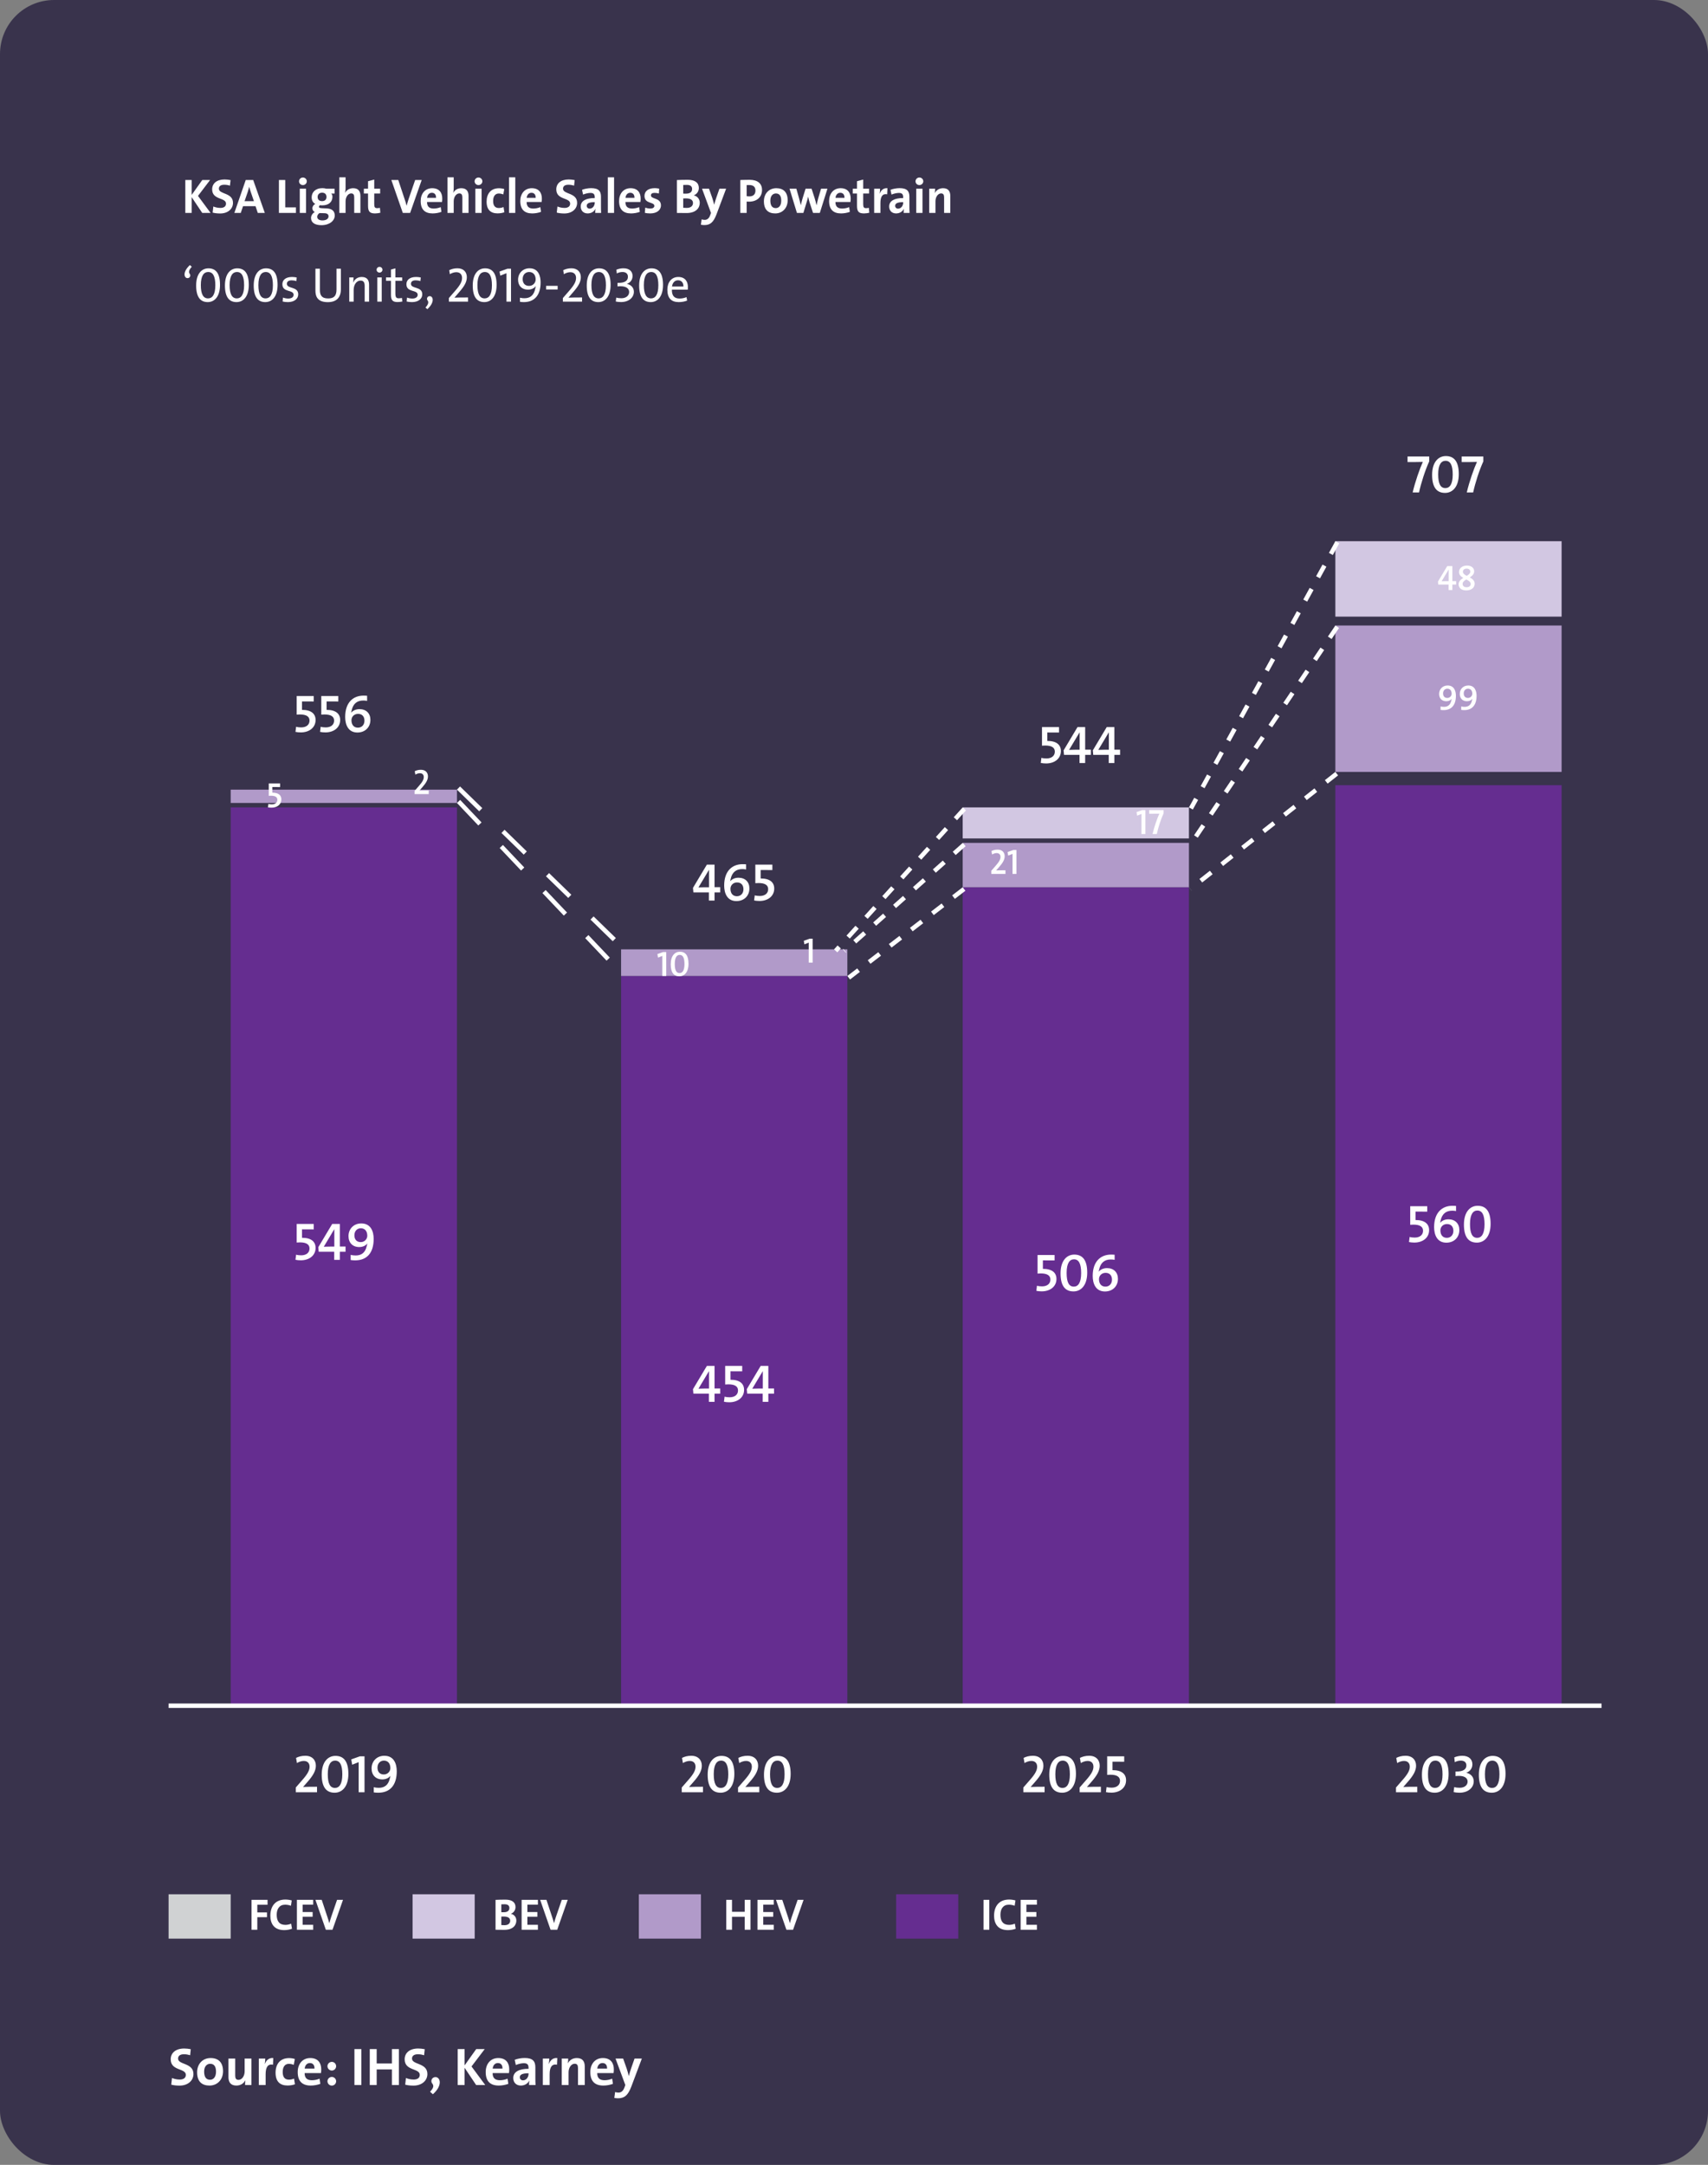 <?xml version="1.0" encoding="UTF-8"?> <svg xmlns="http://www.w3.org/2000/svg" width="385" height="488" viewBox="0 0 385 488" fill="none"><rect x="0" y="0" width="385" height="488" fill="#808080" stroke="none"/><rect width="385" height="488" rx="12.191" fill="#39334C"></rect><path d="M43.604 467.516C43.604 464.948 40.136 465.476 40.136 464.036C40.136 463.46 40.556 463.064 41.468 463.064C41.948 463.064 42.416 463.148 42.86 463.292L43.004 461.924C42.548 461.828 41.984 461.768 41.54 461.768C39.584 461.768 38.48 462.764 38.48 464.204C38.48 466.868 41.888 466.16 41.888 467.708C41.888 468.464 41.264 468.764 40.532 468.764C39.884 468.764 39.284 468.632 38.768 468.416L38.6 469.916C39.14 470.06 39.752 470.132 40.472 470.132C42.344 470.132 43.604 469.016 43.604 467.516ZM50.275 466.904C50.275 464.852 49.183 463.916 47.479 463.916C45.667 463.916 44.431 465.26 44.431 467.12C44.431 469.244 45.535 470.12 47.227 470.12C49.003 470.12 50.275 468.776 50.275 466.904ZM48.691 466.988C48.691 468.2 48.103 468.812 47.347 468.812C46.471 468.812 46.015 468.188 46.015 466.964C46.015 465.74 46.687 465.212 47.371 465.212C48.271 465.212 48.691 465.836 48.691 466.988ZM56.68 470V464.036H55.144V466.916C55.144 467.96 54.544 468.836 53.764 468.836C53.188 468.836 53.02 468.464 53.02 467.852V464.036H51.496V468.224C51.496 469.268 51.928 470.12 53.272 470.12C54.256 470.12 54.94 469.628 55.3 468.932H55.312C55.252 469.244 55.24 469.724 55.24 470H56.68ZM61.604 463.916C60.572 463.82 59.996 464.48 59.708 465.236H59.684C59.756 464.816 59.792 464.336 59.792 464.036H58.34V470H59.876V467.564C59.876 465.908 60.428 465.2 61.532 465.416L61.604 463.916ZM66.483 469.832L66.279 468.548C65.931 468.704 65.523 468.788 65.115 468.788C64.095 468.788 63.723 468.08 63.723 467.06C63.723 465.956 64.191 465.224 65.103 465.224C65.499 465.224 65.895 465.32 66.219 465.452L66.459 464.132C66.075 464 65.607 463.928 65.151 463.928C63.087 463.928 62.115 465.356 62.115 467.216C62.115 469.244 63.147 470.108 64.803 470.108C65.379 470.108 66.015 470.012 66.483 469.832ZM72.411 466.448C72.411 465.032 71.679 463.916 69.939 463.916C68.163 463.916 67.107 465.284 67.107 467.072C67.107 469.172 68.163 470.12 70.047 470.12C70.779 470.12 71.559 469.976 72.207 469.736L72.039 468.572C71.475 468.8 70.875 468.92 70.311 468.92C69.159 468.92 68.667 468.368 68.667 467.312H72.351C72.399 467.048 72.411 466.676 72.411 466.448ZM70.887 466.292H68.679C68.763 465.512 69.219 465.044 69.855 465.044C70.503 465.044 70.911 465.476 70.887 466.292ZM75.767 465.752C75.767 465.224 75.335 464.78 74.795 464.78C74.255 464.78 73.811 465.224 73.811 465.752C73.811 466.292 74.255 466.736 74.795 466.736C75.335 466.736 75.767 466.292 75.767 465.752ZM75.767 469.148C75.767 468.62 75.335 468.176 74.795 468.176C74.255 468.176 73.811 468.62 73.811 469.148C73.811 469.688 74.255 470.132 74.795 470.132C75.335 470.132 75.767 469.688 75.767 469.148ZM81.451 470V461.9H79.891V470H81.451ZM89.912 470V461.9H88.34V465.14H84.908V461.9H83.348V470H84.908V466.484H88.34V470H89.912ZM96.338 467.516C96.338 464.948 92.87 465.476 92.87 464.036C92.87 463.46 93.29 463.064 94.202 463.064C94.682 463.064 95.15 463.148 95.594 463.292L95.738 461.924C95.282 461.828 94.718 461.768 94.274 461.768C92.318 461.768 91.214 462.764 91.214 464.204C91.214 466.868 94.622 466.16 94.622 467.708C94.622 468.464 93.998 468.764 93.266 468.764C92.618 468.764 92.018 468.632 91.502 468.416L91.334 469.916C91.874 470.06 92.486 470.132 93.206 470.132C95.078 470.132 96.338 469.016 96.338 467.516ZM98.153 468.212C97.313 468.212 96.989 469.136 97.433 469.664C97.817 470.12 97.769 470.636 96.941 471.512L97.577 472.076C99.809 470.12 99.281 468.212 98.153 468.212ZM109.38 470L106.284 465.812L109.26 461.9H107.34L104.724 465.572V461.9H103.164V470H104.724V466.112L107.328 470H109.38ZM114.786 466.448C114.786 465.032 114.054 463.916 112.314 463.916C110.538 463.916 109.482 465.284 109.482 467.072C109.482 469.172 110.538 470.12 112.422 470.12C113.154 470.12 113.934 469.976 114.582 469.736L114.414 468.572C113.85 468.8 113.25 468.92 112.686 468.92C111.534 468.92 111.042 468.368 111.042 467.312H114.726C114.774 467.048 114.786 466.676 114.786 466.448ZM113.262 466.292H111.054C111.138 465.512 111.594 465.044 112.23 465.044C112.878 465.044 113.286 465.476 113.262 466.292ZM120.722 470C120.686 469.508 120.674 468.944 120.674 468.464V466.004C120.674 464.672 120.122 463.904 118.274 463.904C117.47 463.904 116.618 464.072 116.018 464.312L116.27 465.488C116.798 465.26 117.53 465.08 118.07 465.08C118.862 465.08 119.138 465.404 119.138 466.124V466.34C117.05 466.34 115.694 467 115.694 468.416C115.694 469.388 116.318 470.12 117.398 470.12C118.286 470.12 119.018 469.652 119.306 468.98L119.318 468.992C119.27 469.304 119.258 469.652 119.258 470H120.722ZM119.138 467.504C119.138 468.224 118.634 468.944 117.89 468.944C117.446 468.944 117.17 468.632 117.17 468.248C117.17 467.732 117.59 467.348 119.138 467.348V467.504ZM125.623 463.916C124.591 463.82 124.015 464.48 123.727 465.236H123.703C123.775 464.816 123.811 464.336 123.811 464.036H122.359V470H123.895V467.564C123.895 465.908 124.447 465.2 125.551 465.416L125.623 463.916ZM131.809 470V465.812C131.809 464.768 131.377 463.916 130.033 463.916C129.061 463.916 128.365 464.408 128.005 465.104H127.993C128.053 464.792 128.077 464.312 128.077 464.036H126.625V470H128.161V467.12C128.161 466.076 128.773 465.2 129.541 465.2C130.117 465.2 130.285 465.572 130.285 466.184V470H131.809ZM138.364 466.448C138.364 465.032 137.632 463.916 135.892 463.916C134.116 463.916 133.06 465.284 133.06 467.072C133.06 469.172 134.116 470.12 136 470.12C136.732 470.12 137.512 469.976 138.16 469.736L137.992 468.572C137.428 468.8 136.828 468.92 136.264 468.92C135.112 468.92 134.62 468.368 134.62 467.312H138.304C138.352 467.048 138.364 466.676 138.364 466.448ZM136.84 466.292H134.632C134.716 465.512 135.172 465.044 135.808 465.044C136.456 465.044 136.864 465.476 136.84 466.292ZM144.676 464.036H143.032L142.324 466.064C142.132 466.616 141.88 467.42 141.748 467.96H141.736C141.604 467.42 141.436 466.832 141.268 466.316L140.464 464.036H138.748L140.956 470L140.764 470.528C140.44 471.464 139.912 471.704 139.408 471.704C139.156 471.704 138.88 471.656 138.651 471.584L138.471 472.904C138.7 472.952 139.06 472.988 139.312 472.988C140.692 472.988 141.532 472.4 142.312 470.336L144.676 464.036Z" fill="white"></path><rect x="301" y="177" width="51" height="208" fill="#652D90"></rect><rect x="217" y="200" width="51" height="185" fill="#652D90"></rect><rect x="140" y="220" width="51" height="165" fill="#652D90"></rect><rect x="52" y="182" width="51" height="203" fill="#652D90"></rect><rect x="301" y="141" width="51" height="33" fill="#B19AC9"></rect><rect x="217" y="190" width="51" height="10" fill="#B19AC9"></rect><rect x="217" y="182" width="51" height="7" fill="#D2C7E2"></rect><rect x="140" y="214" width="51" height="6" fill="#B19AC9"></rect><rect x="52" y="178" width="51" height="3" fill="#B19AC9"></rect><rect x="301" y="122" width="51" height="17" fill="#D2C7E2"></rect><line x1="38" y1="384.5" x2="361" y2="384.5" stroke="white"></line><line x1="103.363" y1="180.656" x2="140.363" y2="219.656" stroke="white" stroke-dasharray="7 7"></line><line x1="103.349" y1="177.642" x2="140.349" y2="213.642" stroke="white" stroke-dasharray="7 7"></line><line x1="217.305" y1="200.396" x2="191.305" y2="220.396" stroke="white" stroke-dasharray="3 3"></line><line x1="301.309" y1="174.393" x2="268.309" y2="200.393" stroke="white" stroke-dasharray="3 3"></line><line x1="217.332" y1="190.374" x2="190.332" y2="214.374" stroke="white" stroke-dasharray="3 3"></line><line x1="301.415" y1="141.279" x2="268.415" y2="190.279" stroke="white" stroke-dasharray="3 3"></line><line x1="217.37" y1="182.336" x2="188.37" y2="214.336" stroke="white" stroke-dasharray="3 3"></line><line x1="301.438" y1="122.241" x2="268.438" y2="182.241" stroke="white" stroke-dasharray="3 3"></line><path d="M71.46 404V402.764C70.212 402.764 69.108 402.776 68.34 402.812L68.328 402.8L69.252 401.744C70.668 400.148 71.196 399.092 71.196 398.012C71.196 396.764 70.392 395.78 68.82 395.78C67.956 395.78 67.284 395.984 66.732 396.26L66.936 397.424C67.368 397.148 67.956 396.944 68.472 396.944C69.36 396.944 69.78 397.508 69.78 398.228C69.78 398.984 69.444 399.8 68.052 401.348L66.672 402.932V404H71.46ZM78.528 399.872C78.528 397.064 77.496 395.804 75.612 395.804C73.932 395.804 72.516 397.148 72.516 400.04C72.516 402.848 73.548 404.108 75.432 404.108C77.112 404.108 78.528 402.752 78.528 399.872ZM77.16 399.968C77.16 402.2 76.452 403.028 75.504 403.028C74.424 403.028 73.884 402.08 73.884 399.932C73.884 397.7 74.592 396.872 75.54 396.872C76.608 396.872 77.16 397.82 77.16 399.968ZM82.166 404V395.9H81.134L79.178 396.596L79.382 397.796L80.846 397.22V404H82.166ZM89.432 399.272C89.432 397.628 88.82 395.78 86.636 395.78C84.932 395.78 83.756 397.016 83.756 398.636C83.756 400.136 84.692 401.108 86.18 401.108C87.032 401.108 87.668 400.748 87.98 400.316L87.992 400.328C87.968 400.472 87.932 400.7 87.86 400.916C87.548 402.32 86.72 403.004 85.388 403.004C85.052 403.004 84.62 402.968 84.248 402.86V404.036C84.548 404.084 84.92 404.108 85.268 404.108C87.872 404.108 89.432 402.464 89.432 399.272ZM87.992 398.564C87.992 399.272 87.416 399.992 86.516 399.992C85.58 399.992 85.088 399.368 85.088 398.456C85.088 397.496 85.7 396.872 86.54 396.872C87.44 396.872 87.992 397.508 87.992 398.564Z" fill="white"></path><path d="M71.136 281.3C71.136 279.86 70.104 279.008 68.076 279.02V277.112L70.716 277.124V275.9H66.876V280.088C67.092 280.064 67.356 280.052 67.596 280.052C69.096 280.052 69.768 280.544 69.768 281.432C69.768 282.356 69.072 282.968 67.884 282.968C67.476 282.968 67.044 282.92 66.744 282.824L66.6 283.976C66.912 284.048 67.38 284.096 67.8 284.096C69.732 284.096 71.136 282.992 71.136 281.3ZM77.891 282.164V280.988H76.607V275.9H74.879L71.747 281.144L71.843 282.164H75.335V284H76.607V282.164H77.891ZM75.359 281C74.927 281 73.607 281 72.983 281.036L75.347 277.088H75.359V281ZM84.229 279.272C84.229 277.628 83.617 275.78 81.433 275.78C79.729 275.78 78.553 277.016 78.553 278.636C78.553 280.136 79.489 281.108 80.977 281.108C81.829 281.108 82.465 280.748 82.777 280.316L82.789 280.328C82.765 280.472 82.729 280.7 82.657 280.916C82.345 282.32 81.517 283.004 80.185 283.004C79.849 283.004 79.417 282.968 79.045 282.86V284.036C79.345 284.084 79.717 284.108 80.065 284.108C82.669 284.108 84.229 282.464 84.229 279.272ZM82.789 278.564C82.789 279.272 82.213 279.992 81.313 279.992C80.377 279.992 79.885 279.368 79.885 278.456C79.885 277.496 80.497 276.872 81.337 276.872C82.237 276.872 82.789 277.508 82.789 278.564Z" fill="white"></path><path d="M162.348 314.164V312.988H161.064V307.9H159.336L156.204 313.144L156.3 314.164H159.792V316H161.064V314.164H162.348ZM159.816 313C159.384 313 158.064 313 157.44 313.036L159.804 309.088H159.816V313ZM167.722 313.3C167.722 311.86 166.69 311.008 164.662 311.02V309.112L167.302 309.124V307.9H163.462V312.088C163.678 312.064 163.942 312.052 164.182 312.052C165.682 312.052 166.354 312.544 166.354 313.432C166.354 314.356 165.658 314.968 164.47 314.968C164.062 314.968 163.63 314.92 163.33 314.824L163.186 315.976C163.498 316.048 163.966 316.096 164.386 316.096C166.318 316.096 167.722 314.992 167.722 313.3ZM174.477 314.164V312.988H173.193V307.9H171.465L168.333 313.144L168.429 314.164H171.921V316H173.193V314.164H174.477ZM171.945 313C171.513 313 170.193 313 169.569 313.036L171.933 309.088H171.945V313Z" fill="white"></path><path d="M238.136 288.3C238.136 286.86 237.104 286.008 235.076 286.02V284.112L237.716 284.124V282.9H233.876V287.088C234.092 287.064 234.356 287.052 234.596 287.052C236.096 287.052 236.768 287.544 236.768 288.432C236.768 289.356 236.072 289.968 234.884 289.968C234.476 289.968 234.044 289.92 233.744 289.824L233.6 290.976C233.912 291.048 234.38 291.096 234.8 291.096C236.732 291.096 238.136 289.992 238.136 288.3ZM245.071 286.872C245.071 284.064 244.039 282.804 242.155 282.804C240.475 282.804 239.059 284.148 239.059 287.04C239.059 289.848 240.091 291.108 241.975 291.108C243.655 291.108 245.071 289.752 245.071 286.872ZM243.703 286.968C243.703 289.2 242.995 290.028 242.047 290.028C240.967 290.028 240.427 289.08 240.427 286.932C240.427 284.7 241.135 283.872 242.083 283.872C243.151 283.872 243.703 284.82 243.703 286.968ZM251.994 288.264C251.994 286.824 251.058 285.852 249.534 285.852C248.682 285.852 248.046 286.2 247.674 286.632L247.662 286.62L247.758 286.164C248.094 284.604 249.006 283.908 250.386 283.908C250.686 283.908 250.962 283.932 251.25 283.992V282.84C251.07 282.816 250.77 282.804 250.434 282.804C248.13 282.804 246.306 284.316 246.306 287.616C246.306 289.272 246.93 291.12 249.066 291.12C250.806 291.12 251.994 289.932 251.994 288.264ZM250.65 288.456C250.65 289.404 250.038 290.028 249.174 290.028C248.25 290.028 247.722 289.368 247.722 288.348C247.722 287.592 248.298 286.92 249.21 286.92C250.146 286.92 250.65 287.532 250.65 288.456Z" fill="white"></path><path d="M322.136 277.3C322.136 275.86 321.104 275.008 319.076 275.02V273.112L321.716 273.124V271.9H317.876V276.088C318.092 276.064 318.356 276.052 318.596 276.052C320.096 276.052 320.768 276.544 320.768 277.432C320.768 278.356 320.072 278.968 318.884 278.968C318.476 278.968 318.044 278.92 317.744 278.824L317.6 279.976C317.912 280.048 318.38 280.096 318.8 280.096C320.732 280.096 322.136 278.992 322.136 277.3ZM328.951 277.264C328.951 275.824 328.015 274.852 326.491 274.852C325.639 274.852 325.003 275.2 324.631 275.632L324.619 275.62L324.715 275.164C325.051 273.604 325.963 272.908 327.343 272.908C327.643 272.908 327.919 272.932 328.207 272.992V271.84C328.027 271.816 327.727 271.804 327.391 271.804C325.087 271.804 323.263 273.316 323.263 276.616C323.263 278.272 323.887 280.12 326.023 280.12C327.763 280.12 328.951 278.932 328.951 277.264ZM327.607 277.456C327.607 278.404 326.995 279.028 326.131 279.028C325.207 279.028 324.679 278.368 324.679 277.348C324.679 276.592 325.255 275.92 326.167 275.92C327.103 275.92 327.607 276.532 327.607 277.456ZM335.997 275.872C335.997 273.064 334.965 271.804 333.081 271.804C331.401 271.804 329.985 273.148 329.985 276.04C329.985 278.848 331.017 280.108 332.901 280.108C334.581 280.108 335.997 278.752 335.997 275.872ZM334.629 275.968C334.629 278.2 333.921 279.028 332.973 279.028C331.893 279.028 331.353 278.08 331.353 275.932C331.353 273.7 332.061 272.872 333.009 272.872C334.077 272.872 334.629 273.82 334.629 275.968Z" fill="white"></path><path d="M322.16 104.004V102.9H317.276V104.16C318.104 104.16 320.312 104.148 320.72 104.124C320.024 105.648 319.004 108.54 318.428 111H319.868C320.336 108.828 321.224 106.056 322.16 104.004ZM328.825 106.872C328.825 104.064 327.793 102.804 325.909 102.804C324.229 102.804 322.813 104.148 322.813 107.04C322.813 109.848 323.845 111.108 325.729 111.108C327.409 111.108 328.825 109.752 328.825 106.872ZM327.457 106.968C327.457 109.2 326.749 110.028 325.801 110.028C324.721 110.028 324.181 109.08 324.181 106.932C324.181 104.7 324.889 103.872 325.837 103.872C326.905 103.872 327.457 104.82 327.457 106.968ZM334.359 104.004V102.9H329.475V104.16C330.303 104.16 332.511 104.148 332.919 104.124C332.223 105.648 331.203 108.54 330.627 111H332.067C332.535 108.828 333.423 106.056 334.359 104.004Z" fill="white"></path><path d="M239.136 169.3C239.136 167.86 238.104 167.008 236.076 167.02V165.112L238.716 165.124V163.9H234.876V168.088C235.092 168.064 235.356 168.052 235.596 168.052C237.096 168.052 237.768 168.544 237.768 169.432C237.768 170.356 237.072 170.968 235.884 170.968C235.476 170.968 235.044 170.92 234.744 170.824L234.6 171.976C234.912 172.048 235.38 172.096 235.8 172.096C237.732 172.096 239.136 170.992 239.136 169.3ZM245.891 170.164V168.988H244.607V163.9H242.879L239.747 169.144L239.843 170.164H243.335V172H244.607V170.164H245.891ZM243.359 169C242.927 169 241.607 169 240.983 169.036L243.347 165.088H243.359V169ZM252.477 170.164V168.988H251.193V163.9H249.465L246.333 169.144L246.429 170.164H249.921V172H251.193V170.164H252.477ZM249.945 169C249.513 169 248.193 169 247.569 169.036L249.933 165.088H249.945V169Z" fill="white"></path><path d="M162.348 201.164V199.988H161.064V194.9H159.336L156.204 200.144L156.3 201.164H159.792V203H161.064V201.164H162.348ZM159.816 200C159.384 200 158.064 200 157.44 200.036L159.804 196.088H159.816V200ZM168.924 200.264C168.924 198.824 167.988 197.852 166.464 197.852C165.612 197.852 164.976 198.2 164.604 198.632L164.592 198.62L164.688 198.164C165.024 196.604 165.936 195.908 167.316 195.908C167.616 195.908 167.892 195.932 168.18 195.992V194.84C168 194.816 167.7 194.804 167.364 194.804C165.06 194.804 163.236 196.316 163.236 199.616C163.236 201.272 163.86 203.12 165.996 203.12C167.736 203.12 168.924 201.932 168.924 200.264ZM167.58 200.456C167.58 201.404 166.968 202.028 166.104 202.028C165.18 202.028 164.652 201.368 164.652 200.348C164.652 199.592 165.228 198.92 166.14 198.92C167.076 198.92 167.58 199.532 167.58 200.456ZM174.519 200.3C174.519 198.86 173.487 198.008 171.459 198.02V196.112L174.099 196.124V194.9H170.259V199.088C170.475 199.064 170.739 199.052 170.979 199.052C172.479 199.052 173.151 199.544 173.151 200.432C173.151 201.356 172.455 201.968 171.267 201.968C170.859 201.968 170.427 201.92 170.127 201.824L169.983 202.976C170.295 203.048 170.763 203.096 171.183 203.096C173.115 203.096 174.519 201.992 174.519 200.3Z" fill="white"></path><path d="M71.136 162.3C71.136 160.86 70.104 160.008 68.076 160.02V158.112L70.716 158.124V156.9H66.876V161.088C67.092 161.064 67.356 161.052 67.596 161.052C69.096 161.052 69.768 161.544 69.768 162.432C69.768 163.356 69.072 163.968 67.884 163.968C67.476 163.968 67.044 163.92 66.744 163.824L66.6 164.976C66.912 165.048 67.38 165.096 67.8 165.096C69.732 165.096 71.136 163.992 71.136 162.3ZM76.679 162.3C76.679 160.86 75.647 160.008 73.619 160.02V158.112L76.259 158.124V156.9H72.419V161.088C72.635 161.064 72.899 161.052 73.139 161.052C74.639 161.052 75.311 161.544 75.311 162.432C75.311 163.356 74.615 163.968 73.427 163.968C73.019 163.968 72.587 163.92 72.287 163.824L72.143 164.976C72.455 165.048 72.923 165.096 73.343 165.096C75.275 165.096 76.679 163.992 76.679 162.3ZM83.494 162.264C83.494 160.824 82.558 159.852 81.034 159.852C80.182 159.852 79.546 160.2 79.174 160.632L79.162 160.62L79.258 160.164C79.594 158.604 80.506 157.908 81.886 157.908C82.186 157.908 82.462 157.932 82.75 157.992V156.84C82.57 156.816 82.27 156.804 81.934 156.804C79.63 156.804 77.806 158.316 77.806 161.616C77.806 163.272 78.43 165.12 80.566 165.12C82.306 165.12 83.494 163.932 83.494 162.264ZM82.15 162.456C82.15 163.404 81.538 164.028 80.674 164.028C79.75 164.028 79.222 163.368 79.222 162.348C79.222 161.592 79.798 160.92 80.71 160.92C81.646 160.92 82.15 161.532 82.15 162.456Z" fill="white"></path><path d="M96.64 179V178.176C95.808 178.176 95.072 178.184 94.56 178.208L94.552 178.2L95.168 177.496C96.112 176.432 96.464 175.728 96.464 175.008C96.464 174.176 95.928 173.52 94.88 173.52C94.304 173.52 93.856 173.656 93.488 173.84L93.624 174.616C93.912 174.432 94.304 174.296 94.648 174.296C95.24 174.296 95.52 174.672 95.52 175.152C95.52 175.656 95.296 176.2 94.368 177.232L93.448 178.288V179H96.64Z" fill="white"></path><path d="M183.176 217V211.6H182.488L181.184 212.064L181.32 212.864L182.296 212.48V217H183.176Z" fill="white"></path><path d="M258.176 188V182.6H257.488L256.184 183.064L256.32 183.864L257.296 183.48V188H258.176ZM262.284 183.336V182.6H259.028V183.44C259.58 183.44 261.052 183.432 261.324 183.416C260.86 184.432 260.18 186.36 259.796 188H260.756C261.068 186.552 261.66 184.704 262.284 183.336Z" fill="white"></path><path d="M328.232 131.776V130.992H327.376V127.6H326.224L324.136 131.096L324.2 131.776H326.528V133H327.376V131.776H328.232ZM326.544 131C326.256 131 325.376 131 324.96 131.024L326.536 128.392H326.544V131ZM332.407 131.576C332.407 130.928 331.943 130.504 331.311 130.16C331.839 129.808 332.295 129.416 332.295 128.792C332.295 128.048 331.671 127.488 330.679 127.488C329.615 127.488 328.879 128.072 328.879 128.96C328.879 129.52 329.231 129.928 329.831 130.264C329.279 130.616 328.783 131.048 328.783 131.704C328.783 132.52 329.407 133.088 330.519 133.088C331.551 133.088 332.407 132.56 332.407 131.576ZM331.415 128.872C331.415 129.208 331.167 129.472 330.615 129.808C330.079 129.52 329.751 129.264 329.751 128.872C329.751 128.464 330.063 128.184 330.599 128.184C331.151 128.184 331.415 128.496 331.415 128.872ZM331.511 131.656C331.511 132.112 331.111 132.376 330.607 132.376C330.031 132.376 329.687 132.08 329.687 131.624C329.687 131.176 330.071 130.896 330.519 130.616C331.039 130.888 331.511 131.168 331.511 131.656Z" fill="white"></path><path d="M63.424 180.2C63.424 179.24 62.736 178.672 61.384 178.68V177.408L63.144 177.416V176.6H60.584V179.392C60.728 179.376 60.904 179.368 61.064 179.368C62.064 179.368 62.512 179.696 62.512 180.288C62.512 180.904 62.048 181.312 61.256 181.312C60.984 181.312 60.696 181.28 60.496 181.216L60.4 181.984C60.608 182.032 60.92 182.064 61.2 182.064C62.488 182.064 63.424 181.328 63.424 180.2Z" fill="white"></path><path d="M150.176 220V214.6H149.488L148.184 215.064L148.32 215.864L149.296 215.48V220H150.176ZM155.196 217.248C155.196 215.376 154.508 214.536 153.252 214.536C152.132 214.536 151.188 215.432 151.188 217.36C151.188 219.232 151.876 220.072 153.132 220.072C154.252 220.072 155.196 219.168 155.196 217.248ZM154.284 217.312C154.284 218.8 153.812 219.352 153.18 219.352C152.46 219.352 152.1 218.72 152.1 217.288C152.1 215.8 152.572 215.248 153.204 215.248C153.916 215.248 154.284 215.88 154.284 217.312Z" fill="white"></path><path d="M226.64 197V196.176C225.808 196.176 225.072 196.184 224.56 196.208L224.552 196.2L225.168 195.496C226.112 194.432 226.464 193.728 226.464 193.008C226.464 192.176 225.928 191.52 224.88 191.52C224.304 191.52 223.856 191.656 223.488 191.84L223.624 192.616C223.912 192.432 224.304 192.296 224.648 192.296C225.24 192.296 225.52 192.672 225.52 193.152C225.52 193.656 225.296 194.2 224.368 195.232L223.448 196.288V197H226.64ZM229.114 197V191.6H228.426L227.122 192.064L227.258 192.864L228.234 192.48V197H229.114Z" fill="white"></path><path d="M328.176 156.848C328.176 155.752 327.768 154.52 326.312 154.52C325.176 154.52 324.392 155.344 324.392 156.424C324.392 157.424 325.016 158.072 326.008 158.072C326.576 158.072 327 157.832 327.208 157.544L327.216 157.552C327.2 157.648 327.176 157.8 327.128 157.944C326.92 158.88 326.368 159.336 325.48 159.336C325.256 159.336 324.968 159.312 324.72 159.24V160.024C324.92 160.056 325.168 160.072 325.4 160.072C327.136 160.072 328.176 158.976 328.176 156.848ZM327.216 156.376C327.216 156.848 326.832 157.328 326.232 157.328C325.608 157.328 325.28 156.912 325.28 156.304C325.28 155.664 325.688 155.248 326.248 155.248C326.848 155.248 327.216 155.672 327.216 156.376ZM332.832 156.848C332.832 155.752 332.424 154.52 330.968 154.52C329.832 154.52 329.048 155.344 329.048 156.424C329.048 157.424 329.672 158.072 330.664 158.072C331.232 158.072 331.656 157.832 331.864 157.544L331.872 157.552C331.856 157.648 331.832 157.8 331.784 157.944C331.576 158.88 331.024 159.336 330.136 159.336C329.912 159.336 329.624 159.312 329.376 159.24V160.024C329.576 160.056 329.824 160.072 330.056 160.072C331.792 160.072 332.832 158.976 332.832 156.848ZM331.872 156.376C331.872 156.848 331.488 157.328 330.888 157.328C330.264 157.328 329.936 156.912 329.936 156.304C329.936 155.664 330.344 155.248 330.904 155.248C331.504 155.248 331.872 155.672 331.872 156.376Z" fill="white"></path><path d="M158.46 404V402.764C157.212 402.764 156.108 402.776 155.34 402.812L155.328 402.8L156.252 401.744C157.668 400.148 158.196 399.092 158.196 398.012C158.196 396.764 157.392 395.78 155.82 395.78C154.956 395.78 154.284 395.984 153.732 396.26L153.936 397.424C154.368 397.148 154.956 396.944 155.472 396.944C156.36 396.944 156.78 397.508 156.78 398.228C156.78 398.984 156.444 399.8 155.052 401.348L153.672 402.932V404H158.46ZM165.528 399.872C165.528 397.064 164.496 395.804 162.612 395.804C160.932 395.804 159.516 397.148 159.516 400.04C159.516 402.848 160.548 404.108 162.432 404.108C164.112 404.108 165.528 402.752 165.528 399.872ZM164.16 399.968C164.16 402.2 163.452 403.028 162.504 403.028C161.424 403.028 160.884 402.08 160.884 399.932C160.884 397.7 161.592 396.872 162.54 396.872C163.608 396.872 164.16 397.82 164.16 399.968ZM171.151 404V402.764C169.903 402.764 168.799 402.776 168.031 402.812L168.019 402.8L168.943 401.744C170.359 400.148 170.887 399.092 170.887 398.012C170.887 396.764 170.083 395.78 168.511 395.78C167.647 395.78 166.975 395.984 166.423 396.26L166.627 397.424C167.059 397.148 167.647 396.944 168.163 396.944C169.051 396.944 169.471 397.508 169.471 398.228C169.471 398.984 169.135 399.8 167.743 401.348L166.363 402.932V404H171.151ZM178.219 399.872C178.219 397.064 177.187 395.804 175.303 395.804C173.623 395.804 172.207 397.148 172.207 400.04C172.207 402.848 173.239 404.108 175.123 404.108C176.803 404.108 178.219 402.752 178.219 399.872ZM176.851 399.968C176.851 402.2 176.143 403.028 175.195 403.028C174.115 403.028 173.575 402.08 173.575 399.932C173.575 397.7 174.283 396.872 175.231 396.872C176.299 396.872 176.851 397.82 176.851 399.968Z" fill="white"></path><path d="M235.46 404V402.764C234.212 402.764 233.108 402.776 232.34 402.812L232.328 402.8L233.252 401.744C234.668 400.148 235.196 399.092 235.196 398.012C235.196 396.764 234.392 395.78 232.82 395.78C231.956 395.78 231.284 395.984 230.732 396.26L230.936 397.424C231.368 397.148 231.956 396.944 232.472 396.944C233.36 396.944 233.78 397.508 233.78 398.228C233.78 398.984 233.444 399.8 232.052 401.348L230.672 402.932V404H235.46ZM242.528 399.872C242.528 397.064 241.496 395.804 239.612 395.804C237.932 395.804 236.516 397.148 236.516 400.04C236.516 402.848 237.548 404.108 239.432 404.108C241.112 404.108 242.528 402.752 242.528 399.872ZM241.16 399.968C241.16 402.2 240.452 403.028 239.504 403.028C238.424 403.028 237.884 402.08 237.884 399.932C237.884 397.7 238.592 396.872 239.54 396.872C240.608 396.872 241.16 397.82 241.16 399.968ZM248.151 404V402.764C246.903 402.764 245.799 402.776 245.031 402.812L245.019 402.8L245.943 401.744C247.359 400.148 247.887 399.092 247.887 398.012C247.887 396.764 247.083 395.78 245.511 395.78C244.647 395.78 243.975 395.984 243.423 396.26L243.627 397.424C244.059 397.148 244.647 396.944 245.163 396.944C246.051 396.944 246.471 397.508 246.471 398.228C246.471 398.984 246.135 399.8 244.743 401.348L243.363 402.932V404H248.151ZM253.827 401.3C253.827 399.86 252.795 399.008 250.767 399.02V397.112L253.407 397.124V395.9H249.567V400.088C249.783 400.064 250.047 400.052 250.287 400.052C251.787 400.052 252.459 400.544 252.459 401.432C252.459 402.356 251.763 402.968 250.575 402.968C250.167 402.968 249.735 402.92 249.435 402.824L249.291 403.976C249.603 404.048 250.071 404.096 250.491 404.096C252.423 404.096 253.827 402.992 253.827 401.3Z" fill="white"></path><path d="M319.46 404V402.764C318.212 402.764 317.108 402.776 316.34 402.812L316.328 402.8L317.252 401.744C318.668 400.148 319.196 399.092 319.196 398.012C319.196 396.764 318.392 395.78 316.82 395.78C315.956 395.78 315.284 395.984 314.732 396.26L314.936 397.424C315.368 397.148 315.956 396.944 316.472 396.944C317.36 396.944 317.78 397.508 317.78 398.228C317.78 398.984 317.444 399.8 316.052 401.348L314.672 402.932V404H319.46ZM326.528 399.872C326.528 397.064 325.496 395.804 323.612 395.804C321.932 395.804 320.516 397.148 320.516 400.04C320.516 402.848 321.548 404.108 323.432 404.108C325.112 404.108 326.528 402.752 326.528 399.872ZM325.16 399.968C325.16 402.2 324.452 403.028 323.504 403.028C322.424 403.028 321.884 402.08 321.884 399.932C321.884 397.7 322.592 396.872 323.54 396.872C324.608 396.872 325.16 397.82 325.16 399.968ZM332.191 401.528C332.191 400.568 331.543 399.836 330.547 399.62L330.559 399.584C331.363 399.296 331.891 398.6 331.891 397.7C331.891 396.62 331.147 395.78 329.599 395.78C328.951 395.78 328.315 395.924 327.811 396.14L327.919 397.22C328.339 397.004 328.795 396.872 329.287 396.872C330.103 396.872 330.535 397.292 330.535 397.952C330.535 398.804 329.863 399.38 328.087 399.332V400.364C328.315 400.328 328.567 400.316 328.879 400.316C330.175 400.316 330.811 400.844 330.811 401.6C330.811 402.392 330.151 402.992 329.023 402.992C328.567 402.992 328.111 402.944 327.799 402.824L327.655 403.964C327.979 404.048 328.495 404.108 328.987 404.108C330.847 404.108 332.191 403.04 332.191 401.528ZM339.36 399.872C339.36 397.064 338.328 395.804 336.444 395.804C334.764 395.804 333.348 397.148 333.348 400.04C333.348 402.848 334.38 404.108 336.264 404.108C337.944 404.108 339.36 402.752 339.36 399.872ZM337.992 399.968C337.992 402.2 337.284 403.028 336.336 403.028C335.256 403.028 334.716 402.08 334.716 399.932C334.716 397.7 335.424 396.872 336.372 396.872C337.44 396.872 337.992 397.82 337.992 399.968Z" fill="white"></path><path d="M47.468 48L44.63 44.161L47.358 40.575H45.598L43.2 43.941V40.575H41.77V48H43.2V44.436L45.587 48H47.468ZM52.518 45.723C52.518 43.369 49.339 43.853 49.339 42.533C49.339 42.005 49.724 41.642 50.56 41.642C51 41.642 51.429 41.719 51.836 41.851L51.968 40.597C51.55 40.509 51.033 40.454 50.626 40.454C48.833 40.454 47.821 41.367 47.821 42.687C47.821 45.129 50.945 44.48 50.945 45.899C50.945 46.592 50.373 46.867 49.702 46.867C49.108 46.867 48.558 46.746 48.085 46.548L47.931 47.923C48.426 48.055 48.987 48.121 49.647 48.121C51.363 48.121 52.518 47.098 52.518 45.723ZM59.691 48L57.073 40.575H55.39L52.827 48H54.268L54.785 46.482H57.601L58.107 48H59.691ZM57.238 45.349H55.126L55.885 43.138C55.995 42.775 56.083 42.445 56.171 42.115H56.182C56.259 42.445 56.358 42.775 56.479 43.138L57.238 45.349ZM66.707 48V46.746H64.298V40.575H62.868V48H66.707ZM69.156 40.872C69.156 40.388 68.76 40.014 68.276 40.014C67.793 40.014 67.407 40.399 67.407 40.872C67.407 41.345 67.793 41.719 68.276 41.719C68.76 41.719 69.156 41.334 69.156 40.872ZM68.981 48V42.533H67.573V48H68.981ZM75.455 48.583C75.455 47.527 74.773 47.021 73.596 46.977L72.749 46.944C72.111 46.922 71.902 46.856 71.902 46.603C71.902 46.471 71.99 46.328 72.166 46.251C72.32 46.284 72.441 46.295 72.595 46.295C74.157 46.295 74.938 45.492 74.938 44.326C74.938 44.04 74.839 43.798 74.663 43.633H75.411V42.533H73.552C73.255 42.456 73.013 42.412 72.661 42.412C71.066 42.412 70.252 43.38 70.252 44.48C70.252 45.195 70.56 45.701 71.066 45.976C70.692 46.141 70.417 46.526 70.417 46.955C70.417 47.329 70.626 47.637 70.956 47.791C70.505 48.033 70.109 48.561 70.109 49.133C70.109 50.2 71 50.761 72.452 50.761C74.267 50.761 75.455 49.76 75.455 48.583ZM74.058 48.77C74.058 49.287 73.574 49.683 72.661 49.683C71.957 49.683 71.495 49.375 71.495 48.869C71.495 48.561 71.682 48.264 72.001 48.033H72.254L73.2 48.066C73.805 48.088 74.058 48.374 74.058 48.77ZM73.596 44.403C73.596 44.986 73.222 45.338 72.606 45.338C71.946 45.338 71.594 44.975 71.594 44.392C71.594 43.842 71.968 43.435 72.606 43.435C73.255 43.435 73.596 43.82 73.596 44.403ZM81.24 48V44.161C81.24 43.204 80.844 42.423 79.612 42.423C78.766 42.423 78.138 42.83 77.82 43.435H77.797C77.874 43.105 77.897 42.654 77.897 42.324V39.97H76.489V48H77.897V45.371C77.897 44.403 78.457 43.6 79.162 43.6C79.689 43.6 79.844 43.941 79.844 44.502V48H81.24ZM85.733 47.956L85.634 46.845C85.447 46.9 85.238 46.922 85.007 46.922C84.523 46.922 84.358 46.724 84.358 46.02V43.622H85.689V42.533H84.358V40.476L82.961 40.85V42.533H82.015V43.622H82.961V46.394C82.961 47.67 83.335 48.11 84.545 48.11C84.93 48.11 85.381 48.044 85.733 47.956ZM95.055 40.575H93.581L92.118 44.832C91.953 45.327 91.788 45.866 91.667 46.35H91.645C91.535 45.888 91.359 45.338 91.216 44.92L89.775 40.575H88.213L90.798 48H92.448L95.055 40.575ZM99.689 44.744C99.689 43.446 99.018 42.423 97.423 42.423C95.795 42.423 94.827 43.677 94.827 45.316C94.827 47.241 95.795 48.11 97.522 48.11C98.193 48.11 98.908 47.978 99.502 47.758L99.348 46.691C98.831 46.9 98.281 47.01 97.764 47.01C96.708 47.01 96.257 46.504 96.257 45.536H99.634C99.678 45.294 99.689 44.953 99.689 44.744ZM98.292 44.601H96.268C96.345 43.886 96.763 43.457 97.346 43.457C97.94 43.457 98.314 43.853 98.292 44.601ZM105.615 48V44.161C105.615 43.204 105.219 42.423 103.987 42.423C103.14 42.423 102.513 42.83 102.194 43.435H102.172C102.249 43.105 102.271 42.654 102.271 42.324V39.97H100.863V48H102.271V45.371C102.271 44.403 102.832 43.6 103.536 43.6C104.064 43.6 104.218 43.941 104.218 44.502V48H105.615ZM108.731 40.872C108.731 40.388 108.335 40.014 107.851 40.014C107.367 40.014 106.982 40.399 106.982 40.872C106.982 41.345 107.367 41.719 107.851 41.719C108.335 41.719 108.731 41.334 108.731 40.872ZM108.555 48V42.533H107.147V48H108.555ZM113.688 47.846L113.501 46.669C113.182 46.812 112.808 46.889 112.434 46.889C111.499 46.889 111.158 46.24 111.158 45.305C111.158 44.293 111.587 43.622 112.423 43.622C112.786 43.622 113.149 43.71 113.446 43.831L113.666 42.621C113.314 42.5 112.885 42.434 112.467 42.434C110.575 42.434 109.684 43.743 109.684 45.448C109.684 47.307 110.63 48.099 112.148 48.099C112.676 48.099 113.259 48.011 113.688 47.846ZM116.149 48V39.97H114.741V48H116.149ZM122.14 44.744C122.14 43.446 121.469 42.423 119.874 42.423C118.246 42.423 117.278 43.677 117.278 45.316C117.278 47.241 118.246 48.11 119.973 48.11C120.644 48.11 121.359 47.978 121.953 47.758L121.799 46.691C121.282 46.9 120.732 47.01 120.215 47.01C119.159 47.01 118.708 46.504 118.708 45.536H122.085C122.129 45.294 122.14 44.953 122.14 44.744ZM120.743 44.601H118.719C118.796 43.886 119.214 43.457 119.797 43.457C120.391 43.457 120.765 43.853 120.743 44.601ZM130.087 45.723C130.087 43.369 126.908 43.853 126.908 42.533C126.908 42.005 127.293 41.642 128.129 41.642C128.569 41.642 128.998 41.719 129.405 41.851L129.537 40.597C129.119 40.509 128.602 40.454 128.195 40.454C126.402 40.454 125.39 41.367 125.39 42.687C125.39 45.129 128.514 44.48 128.514 45.899C128.514 46.592 127.942 46.867 127.271 46.867C126.677 46.867 126.127 46.746 125.654 46.548L125.5 47.923C125.995 48.055 126.556 48.121 127.216 48.121C128.932 48.121 130.087 47.098 130.087 45.723ZM135.509 48C135.476 47.549 135.465 47.032 135.465 46.592V44.337C135.465 43.116 134.959 42.412 133.265 42.412C132.528 42.412 131.747 42.566 131.197 42.786L131.428 43.864C131.912 43.655 132.583 43.49 133.078 43.49C133.804 43.49 134.057 43.787 134.057 44.447V44.645C132.143 44.645 130.9 45.25 130.9 46.548C130.9 47.439 131.472 48.11 132.462 48.11C133.276 48.11 133.947 47.681 134.211 47.065L134.222 47.076C134.178 47.362 134.167 47.681 134.167 48H135.509ZM134.057 45.712C134.057 46.372 133.595 47.032 132.913 47.032C132.506 47.032 132.253 46.746 132.253 46.394C132.253 45.921 132.638 45.569 134.057 45.569V45.712ZM138.418 48V39.97H137.01V48H138.418ZM144.409 44.744C144.409 43.446 143.738 42.423 142.143 42.423C140.515 42.423 139.547 43.677 139.547 45.316C139.547 47.241 140.515 48.11 142.242 48.11C142.913 48.11 143.628 47.978 144.222 47.758L144.068 46.691C143.551 46.9 143.001 47.01 142.484 47.01C141.428 47.01 140.977 46.504 140.977 45.536H144.354C144.398 45.294 144.409 44.953 144.409 44.744ZM143.012 44.601H140.988C141.065 43.886 141.483 43.457 142.066 43.457C142.66 43.457 143.034 43.853 143.012 44.601ZM148.981 46.295C148.981 44.502 146.726 44.964 146.726 44.04C146.726 43.699 146.979 43.479 147.529 43.479C147.87 43.479 148.222 43.534 148.519 43.622L148.585 42.522C148.277 42.456 147.903 42.412 147.595 42.412C146.011 42.412 145.274 43.193 145.274 44.161C145.274 46.02 147.496 45.448 147.496 46.416C147.496 46.779 147.144 47.01 146.616 47.01C146.209 47.01 145.78 46.933 145.45 46.79L145.351 47.967C145.703 48.066 146.143 48.11 146.572 48.11C148.024 48.11 148.981 47.384 148.981 46.295ZM157.735 45.712C157.735 44.887 157.196 44.216 156.404 44.051V44.029C157.119 43.743 157.526 43.105 157.526 42.368C157.526 41.18 156.635 40.531 155.04 40.531C154.138 40.531 153.203 40.553 152.576 40.586V48C153.511 48 154.248 48.022 154.743 48.022C156.921 48.022 157.735 46.856 157.735 45.712ZM156.008 42.599C156.008 43.259 155.568 43.655 154.589 43.655C154.358 43.655 154.182 43.655 154.006 43.644V41.697C154.237 41.686 154.501 41.675 154.809 41.675C155.678 41.675 156.008 42.049 156.008 42.599ZM156.206 45.756C156.206 46.405 155.733 46.867 154.798 46.867C154.534 46.867 154.182 46.845 154.006 46.834V44.733C154.16 44.722 154.534 44.722 154.633 44.722C155.612 44.722 156.206 45.052 156.206 45.756ZM163.676 42.533H162.169L161.52 44.392C161.344 44.898 161.113 45.635 160.992 46.13H160.981C160.86 45.635 160.706 45.096 160.552 44.623L159.815 42.533H158.242L160.266 48L160.09 48.484C159.793 49.342 159.309 49.562 158.847 49.562C158.616 49.562 158.363 49.518 158.154 49.452L157.989 50.662C158.198 50.706 158.528 50.739 158.759 50.739C160.024 50.739 160.794 50.2 161.509 48.308L163.676 42.533ZM171.769 42.819C171.769 41.356 170.768 40.531 168.953 40.531C167.897 40.531 166.874 40.575 166.874 40.575V48H168.304V45.437C168.304 45.437 168.546 45.459 168.821 45.459C170.735 45.459 171.769 44.315 171.769 42.819ZM170.284 42.962C170.284 43.776 169.822 44.271 168.909 44.271C168.579 44.271 168.304 44.216 168.304 44.216V41.719C168.304 41.719 168.579 41.708 168.854 41.708C169.855 41.708 170.284 42.159 170.284 42.962ZM177.549 45.162C177.549 43.281 176.548 42.423 174.986 42.423C173.325 42.423 172.192 43.655 172.192 45.36C172.192 47.307 173.204 48.11 174.755 48.11C176.383 48.11 177.549 46.878 177.549 45.162ZM176.097 45.239C176.097 46.35 175.558 46.911 174.865 46.911C174.062 46.911 173.644 46.339 173.644 45.217C173.644 44.095 174.26 43.611 174.887 43.611C175.712 43.611 176.097 44.183 176.097 45.239ZM186.512 42.533H185.071L184.444 44.667C184.301 45.206 184.18 45.69 184.07 46.251H184.048C183.938 45.712 183.795 45.228 183.608 44.601L182.937 42.533H181.584L180.924 44.667C180.781 45.151 180.638 45.646 180.528 46.251H180.517C180.385 45.69 180.231 45.14 180.088 44.601L179.505 42.533H177.965L179.637 48H181.089L181.782 45.723C181.925 45.272 182.046 44.854 182.156 44.348H182.167C182.266 44.81 182.365 45.195 182.475 45.58L183.267 48H184.796L186.512 42.533ZM191.75 44.744C191.75 43.446 191.079 42.423 189.484 42.423C187.856 42.423 186.888 43.677 186.888 45.316C186.888 47.241 187.856 48.11 189.583 48.11C190.254 48.11 190.969 47.978 191.563 47.758L191.409 46.691C190.892 46.9 190.342 47.01 189.825 47.01C188.769 47.01 188.318 46.504 188.318 45.536H191.695C191.739 45.294 191.75 44.953 191.75 44.744ZM190.353 44.601H188.329C188.406 43.886 188.824 43.457 189.407 43.457C190.001 43.457 190.375 43.853 190.353 44.601ZM195.948 47.956L195.849 46.845C195.662 46.9 195.453 46.922 195.222 46.922C194.738 46.922 194.573 46.724 194.573 46.02V43.622H195.904V42.533H194.573V40.476L193.176 40.85V42.533H192.23V43.622H193.176V46.394C193.176 47.67 193.55 48.11 194.76 48.11C195.145 48.11 195.596 48.044 195.948 47.956ZM200.04 42.423C199.094 42.335 198.566 42.94 198.302 43.633H198.28C198.346 43.248 198.379 42.808 198.379 42.533H197.048V48H198.456V45.767C198.456 44.249 198.962 43.6 199.974 43.798L200.04 42.423ZM205.033 48C205 47.549 204.989 47.032 204.989 46.592V44.337C204.989 43.116 204.483 42.412 202.789 42.412C202.052 42.412 201.271 42.566 200.721 42.786L200.952 43.864C201.436 43.655 202.107 43.49 202.602 43.49C203.328 43.49 203.581 43.787 203.581 44.447V44.645C201.667 44.645 200.424 45.25 200.424 46.548C200.424 47.439 200.996 48.11 201.986 48.11C202.8 48.11 203.471 47.681 203.735 47.065L203.746 47.076C203.702 47.362 203.691 47.681 203.691 48H205.033ZM203.581 45.712C203.581 46.372 203.119 47.032 202.437 47.032C202.03 47.032 201.777 46.746 201.777 46.394C201.777 45.921 202.162 45.569 203.581 45.569V45.712ZM208.117 40.872C208.117 40.388 207.721 40.014 207.237 40.014C206.753 40.014 206.368 40.399 206.368 40.872C206.368 41.345 206.753 41.719 207.237 41.719C207.721 41.719 208.117 41.334 208.117 40.872ZM207.941 48V42.533H206.533V48H207.941ZM214.207 48V44.161C214.207 43.204 213.811 42.423 212.579 42.423C211.688 42.423 211.05 42.874 210.72 43.512H210.709C210.764 43.226 210.786 42.786 210.786 42.533H209.455V48H210.863V45.36C210.863 44.403 211.424 43.6 212.128 43.6C212.656 43.6 212.81 43.941 212.81 44.502V48H214.207Z" fill="white"></path><path d="M43.233 60.135L42.804 59.75C41.099 61.312 41.473 62.698 42.276 62.698C42.815 62.698 43.068 62.104 42.76 61.708C42.507 61.389 42.529 60.894 43.233 60.135ZM49.593 64.216C49.593 61.521 48.581 60.487 46.986 60.487C45.456 60.487 44.214 61.708 44.214 64.359C44.214 67.054 45.236 68.099 46.821 68.099C48.349 68.099 49.593 66.867 49.593 64.216ZM48.536 64.304C48.536 66.46 47.833 67.263 46.898 67.263C45.831 67.263 45.27 66.328 45.27 64.271C45.27 62.115 45.984 61.312 46.919 61.312C47.986 61.312 48.536 62.247 48.536 64.304ZM56.081 64.216C56.081 61.521 55.069 60.487 53.474 60.487C51.945 60.487 50.702 61.708 50.702 64.359C50.702 67.054 51.725 68.099 53.309 68.099C54.838 68.099 56.081 66.867 56.081 64.216ZM55.025 64.304C55.025 66.46 54.321 67.263 53.386 67.263C52.319 67.263 51.758 66.328 51.758 64.271C51.758 62.115 52.473 61.312 53.408 61.312C54.475 61.312 55.025 62.247 55.025 64.304ZM62.569 64.216C62.569 61.521 61.557 60.487 59.962 60.487C58.433 60.487 57.19 61.708 57.19 64.359C57.19 67.054 58.213 68.099 59.797 68.099C61.326 68.099 62.569 66.867 62.569 64.216ZM61.513 64.304C61.513 66.46 60.809 67.263 59.874 67.263C58.807 67.263 58.246 66.328 58.246 64.271C58.246 62.115 58.961 61.312 59.896 61.312C60.963 61.312 61.513 62.247 61.513 64.304ZM67.222 66.35C67.222 64.491 64.67 65.184 64.67 63.974C64.67 63.501 65.011 63.193 65.737 63.193C66.1 63.193 66.485 63.259 66.804 63.358L66.881 62.544C66.551 62.478 66.155 62.434 65.825 62.434C64.373 62.434 63.647 63.138 63.647 64.073C63.647 65.998 66.188 65.228 66.188 66.46C66.188 66.977 65.704 67.296 65 67.296C64.593 67.296 64.142 67.219 63.79 67.076L63.702 67.956C64.043 68.055 64.494 68.099 64.912 68.099C66.342 68.099 67.222 67.351 67.222 66.35ZM76.842 65.162V60.575H75.852V65.239C75.852 66.735 75.247 67.274 73.949 67.274C72.453 67.274 72.112 66.449 72.112 65.426V60.575H71.1V65.503C71.1 66.823 71.562 68.11 73.883 68.11C75.819 68.11 76.842 67.109 76.842 65.162ZM83.193 68V64.183C83.193 63.215 82.797 62.434 81.543 62.434C80.608 62.434 79.937 62.94 79.618 63.688H79.596C79.662 63.358 79.684 62.863 79.684 62.533H78.727V68H79.717V65.382C79.717 64.172 80.366 63.248 81.268 63.248C81.994 63.248 82.203 63.71 82.203 64.48V68H83.193ZM86.209 60.806C86.209 60.443 85.912 60.157 85.549 60.157C85.186 60.157 84.889 60.443 84.889 60.806C84.889 61.169 85.186 61.444 85.549 61.444C85.912 61.444 86.209 61.158 86.209 60.806ZM86.044 68V62.533H85.054V68H86.044ZM90.695 67.967L90.596 67.153C90.398 67.208 90.156 67.241 89.903 67.241C89.298 67.241 89.122 66.999 89.122 66.097V63.303H90.651V62.533H89.122V60.487L88.132 60.762V62.533H87.01V63.303H88.132V66.449C88.132 67.626 88.473 68.088 89.595 68.088C89.947 68.088 90.376 68.044 90.695 67.967ZM95.184 66.35C95.184 64.491 92.632 65.184 92.632 63.974C92.632 63.501 92.973 63.193 93.699 63.193C94.062 63.193 94.447 63.259 94.766 63.358L94.843 62.544C94.513 62.478 94.117 62.434 93.787 62.434C92.335 62.434 91.609 63.138 91.609 64.073C91.609 65.998 94.15 65.228 94.15 66.46C94.15 66.977 93.666 67.296 92.962 67.296C92.555 67.296 92.104 67.219 91.752 67.076L91.664 67.956C92.005 68.055 92.456 68.099 92.874 68.099C94.304 68.099 95.184 67.351 95.184 66.35ZM96.856 66.757C96.328 66.757 96.075 67.351 96.383 67.736C96.636 68.055 96.614 68.561 95.91 69.32L96.328 69.694C98.033 68.143 97.67 66.757 96.856 66.757ZM105.505 68V67.054C104.251 67.054 103.107 67.065 102.447 67.098V67.087L103.426 65.943C104.757 64.436 105.23 63.501 105.23 62.478C105.23 61.345 104.504 60.476 103.118 60.476C102.359 60.476 101.765 60.652 101.259 60.905L101.402 61.807C101.82 61.543 102.37 61.356 102.854 61.356C103.734 61.356 104.152 61.928 104.152 62.632C104.152 63.413 103.833 64.15 102.579 65.58L101.182 67.186V68H105.505ZM111.94 64.216C111.94 61.521 110.928 60.487 109.333 60.487C107.804 60.487 106.561 61.708 106.561 64.359C106.561 67.054 107.584 68.099 109.168 68.099C110.697 68.099 111.94 66.867 111.94 64.216ZM110.884 64.304C110.884 66.46 110.18 67.263 109.245 67.263C108.178 67.263 107.617 66.328 107.617 64.271C107.617 62.115 108.332 61.312 109.267 61.312C110.334 61.312 110.884 62.247 110.884 64.304ZM115.188 68V60.575H114.385L112.603 61.213L112.768 62.137L114.165 61.587V68H115.188ZM121.861 63.666C121.861 62.324 121.432 60.476 119.364 60.476C117.824 60.476 116.779 61.609 116.779 63.061C116.779 64.414 117.637 65.294 119.012 65.294C119.837 65.294 120.453 64.931 120.761 64.491L120.772 64.502C120.739 64.623 120.706 64.832 120.651 65.041C120.365 66.526 119.551 67.23 118.209 67.23C117.912 67.23 117.527 67.197 117.208 67.109V68.033C117.461 68.077 117.802 68.099 118.099 68.099C120.354 68.099 121.861 66.669 121.861 63.666ZM120.739 63.006C120.739 63.743 120.156 64.447 119.254 64.447C118.308 64.447 117.813 63.809 117.813 62.907C117.813 61.939 118.44 61.312 119.276 61.312C120.189 61.312 120.739 61.972 120.739 63.006ZM125.7 65.25V64.436H123.104V65.25H125.7ZM131.201 68V67.054C129.947 67.054 128.803 67.065 128.143 67.098V67.087L129.122 65.943C130.453 64.436 130.926 63.501 130.926 62.478C130.926 61.345 130.2 60.476 128.814 60.476C128.055 60.476 127.461 60.652 126.955 60.905L127.098 61.807C127.516 61.543 128.066 61.356 128.55 61.356C129.43 61.356 129.848 61.928 129.848 62.632C129.848 63.413 129.529 64.15 128.275 65.58L126.878 67.186V68H131.201ZM137.636 64.216C137.636 61.521 136.624 60.487 135.029 60.487C133.5 60.487 132.257 61.708 132.257 64.359C132.257 67.054 133.28 68.099 134.864 68.099C136.393 68.099 137.636 66.867 137.636 64.216ZM136.58 64.304C136.58 66.46 135.876 67.263 134.941 67.263C133.874 67.263 133.313 66.328 133.313 64.271C133.313 62.115 134.028 61.312 134.963 61.312C136.03 61.312 136.58 62.247 136.58 64.304ZM142.882 65.767C142.882 64.854 142.244 64.194 141.331 63.996L141.342 63.974C142.101 63.699 142.585 63.05 142.585 62.203C142.585 61.246 141.936 60.476 140.539 60.476C139.967 60.476 139.406 60.597 138.944 60.795L139.032 61.642C139.417 61.433 139.857 61.312 140.319 61.312C141.1 61.312 141.54 61.719 141.54 62.39C141.54 63.27 140.869 63.809 139.197 63.765V64.568C139.406 64.546 139.626 64.524 139.879 64.524C141.155 64.524 141.815 65.052 141.815 65.822C141.815 66.614 141.155 67.23 140.055 67.23C139.637 67.23 139.208 67.175 138.911 67.076L138.801 67.967C139.087 68.044 139.549 68.088 140 68.088C141.672 68.088 142.882 67.12 142.882 65.767ZM149.452 64.216C149.452 61.521 148.44 60.487 146.845 60.487C145.316 60.487 144.073 61.708 144.073 64.359C144.073 67.054 145.096 68.099 146.68 68.099C148.209 68.099 149.452 66.867 149.452 64.216ZM148.396 64.304C148.396 66.46 147.692 67.263 146.757 67.263C145.69 67.263 145.129 66.328 145.129 64.271C145.129 62.115 145.844 61.312 146.779 61.312C147.846 61.312 148.396 62.247 148.396 64.304ZM155.061 64.678C155.061 63.457 154.423 62.434 152.894 62.434C151.343 62.434 150.43 63.666 150.43 65.294C150.43 67.219 151.332 68.099 152.993 68.099C153.675 68.099 154.335 67.978 154.885 67.758L154.742 66.977C154.258 67.186 153.708 67.296 153.18 67.296C151.992 67.296 151.42 66.658 151.453 65.294H155.028C155.05 65.074 155.061 64.81 155.061 64.678ZM154.049 64.59H151.475C151.596 63.699 152.113 63.182 152.828 63.182C153.598 63.182 154.071 63.699 154.049 64.59Z" fill="white"></path><path d="M60.31 429.36V428.25H56.7V435H58V432.16H60.18V431.09H58V429.36H60.31ZM65.82 434.77L65.621 433.62C65.27 433.79 64.751 433.9 64.341 433.9C62.98 433.9 62.37 433.08 62.37 431.62C62.37 430.3 62.99 429.35 64.26 429.35C64.71 429.35 65.171 429.43 65.581 429.59L65.76 428.39C65.32 428.26 64.8 428.19 64.32 428.19C62.06 428.19 60.941 429.7 60.941 431.84C60.941 433.52 61.7 435.08 64.061 435.08C64.691 435.08 65.32 434.96 65.82 434.77ZM70.595 435V433.88H68.225V432.06H70.475V431H68.225V429.34H70.595V428.25H66.925V435H70.595ZM77.318 428.25H75.978L74.648 432.12C74.498 432.57 74.348 433.06 74.238 433.5H74.218C74.118 433.08 73.958 432.58 73.828 432.2L72.518 428.25H71.098L73.448 435H74.948L77.318 428.25Z" fill="white"></path><rect x="38" y="427" width="14" height="10" fill="#D0D2D3"></rect><path d="M116.39 432.92C116.39 432.17 115.9 431.56 115.18 431.41V431.39C115.83 431.13 116.2 430.55 116.2 429.88C116.2 428.8 115.39 428.21 113.94 428.21C113.12 428.21 112.27 428.23 111.7 428.26V435C112.55 435 113.22 435.02 113.67 435.02C115.65 435.02 116.39 433.96 116.39 432.92ZM114.82 430.09C114.82 430.69 114.42 431.05 113.53 431.05C113.32 431.05 113.16 431.05 113 431.04V429.27C113.21 429.26 113.45 429.25 113.73 429.25C114.52 429.25 114.82 429.59 114.82 430.09ZM115 432.96C115 433.55 114.57 433.97 113.72 433.97C113.48 433.97 113.16 433.95 113 433.94V432.03C113.14 432.02 113.48 432.02 113.57 432.02C114.46 432.02 115 432.32 115 432.96ZM121.249 435V433.88H118.879V432.06H121.129V431H118.879V429.34H121.249V428.25H117.579V435H121.249ZM127.973 428.25H126.633L125.303 432.12C125.153 432.57 125.003 433.06 124.893 433.5H124.873C124.773 433.08 124.613 432.58 124.483 432.2L123.173 428.25H121.753L124.103 435H125.603L127.973 428.25Z" fill="white"></path><rect x="93" y="427" width="14" height="10" fill="#D2C7E2"></rect><path d="M169.17 435V428.25H167.86V430.95H165V428.25H163.7V435H165V432.07H167.86V435H169.17ZM174.411 435V433.88H172.041V432.06H174.291V431H172.041V429.34H174.411V428.25H170.741V435H174.411ZM181.135 428.25H179.795L178.465 432.12C178.315 432.57 178.165 433.06 178.055 433.5H178.035C177.935 433.08 177.775 432.58 177.645 432.2L176.335 428.25H174.915L177.265 435H178.765L181.135 428.25Z" fill="white"></path><rect x="144" y="427" width="14" height="10" fill="#B19AC9"></rect><path d="M223 435V428.25H221.7V435H223ZM228.955 434.77L228.755 433.62C228.405 433.79 227.885 433.9 227.475 433.9C226.115 433.9 225.505 433.08 225.505 431.62C225.505 430.3 226.125 429.35 227.395 429.35C227.845 429.35 228.305 429.43 228.715 429.59L228.895 428.39C228.455 428.26 227.935 428.19 227.455 428.19C225.195 428.19 224.075 429.7 224.075 431.84C224.075 433.52 224.835 435.08 227.195 435.08C227.825 435.08 228.455 434.96 228.955 434.77ZM233.729 435V433.88H231.359V432.06H233.609V431H231.359V429.34H233.729V428.25H230.059V435H233.729Z" fill="white"></path><rect x="202" y="427" width="14" height="10" fill="#652D90"></rect></svg> 